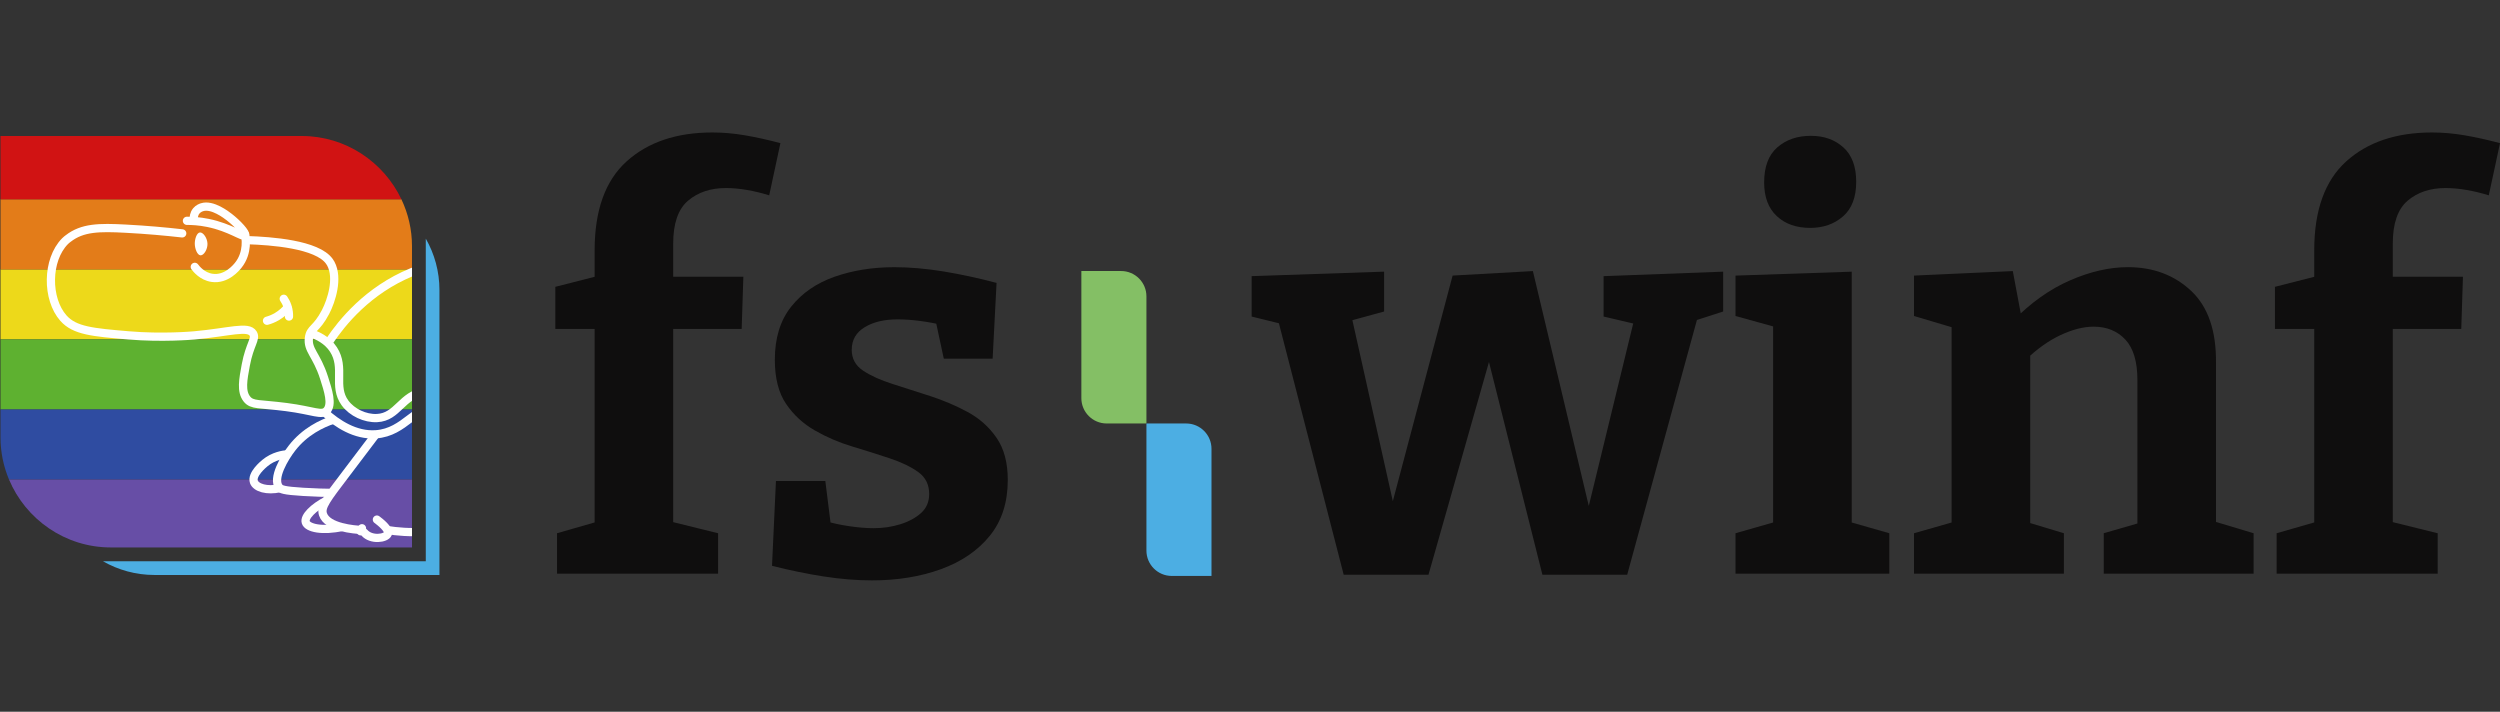 <?xml version="1.0" encoding="UTF-8"?> <svg xmlns="http://www.w3.org/2000/svg" xmlns:xlink="http://www.w3.org/1999/xlink" id="Layer_1" width="1974" height="562" viewBox="0 0 1974 562"><rect x="0" y="0" width="1974" height="562" fill="#333333" stroke="none"/><defs><clipPath id="clippath"><rect x=".39" y="107.39" width="324.92" height="324.87" fill="none"></rect></clipPath></defs><g id="Logo"><g id="Propeller"><path d="M853.84,214h31.38c11.04,0,20,8.96,20,20v100.38h-31.38c-11.04,0-20-8.96-20-20v-100.38h0Z" fill="#84bf65"></path><path d="M905.22,334.38h31.38c11.04,0,20,8.96,20,20v100.38h-31.38c-11.04,0-20-8.96-20-20v-100.38h0Z" fill="#4caee3"></path></g><g id="Text"><path d="M1266.2,218.05l94.41-3.55v31.47l-27.48,8.86,7.98-6.65-56.29,205.65h-66.93l-47.87-190.58,11.97.44-54.07,190.14h-66.93l-52.3-202.99,6.65,5.76-27.04-6.65v-31.91l104.6-3.55v31.47l-32.35,8.86,6.65-4.88,37.23,166.65h-10.19l52.74-199,63.38-3.55,48.75,204.77h-9.31l40.78-167.54,5.76,5.76-30.14-7.09v-31.91Z" fill="#0f0e0e"></path><path d="M1462.1,416.61l-4.43-5.32,34.13,9.75v31.91h-121.44v-31.91l34.13-9.75-4.43,5.32v-161.77l3.99,3.99-33.68-9.31v-31.91l91.75-3.1v202.11ZM1429.31,179.94c-10.93,0-19.72-3.1-26.37-9.31s-9.97-15.07-9.97-26.59c0-12.41,3.47-21.64,10.42-27.7,6.94-6.05,15.73-9.09,26.37-9.09s18.91,3.03,25.71,9.09c6.79,6.06,10.19,15.15,10.19,27.26s-3.48,21.21-10.42,27.26c-6.95,6.06-15.59,9.09-25.93,9.09Z" fill="#0f0e0e"></path><path d="M1511.3,452.96v-31.91l37.23-10.64-7.54,8.86v-168.87l7.54,10.19-37.23-11.08v-31.91l78.01-3.55,7.98,42.55-7.98-3.1c14.18-14.47,29.25-25.19,45.21-32.13,15.96-6.94,31.17-10.42,45.65-10.42,20.09,0,36.79,6.28,50.08,18.84,13.3,12.56,19.79,31.54,19.5,56.95v132.52l-5.76-8.86,35.46,10.64v31.91h-118.34v-31.91l33.68-9.75-7.09,9.31v-120.56c0-14.47-3.18-25.11-9.53-31.91-6.36-6.79-14.7-10.19-25.04-10.19-7.98,0-16.7,2.22-26.15,6.65-9.46,4.43-18.77,11.08-27.92,19.94l3.99-9.31v145.38l-5.76-9.31,32.35,9.75v31.91h-118.34Z" fill="#0f0e0e"></path><path d="M1797.62,452.96v-31.91l35.46-10.19-5.76,6.65v-164.43l5.76,6.65h-36.79v-33.24l38.12-9.75-7.09,9.31v-28.37c0-31.61,8.42-55.03,25.26-70.25,16.84-15.21,39.45-22.83,67.81-22.83,8.27,0,16.77.74,25.49,2.22,8.71,1.48,18.1,3.55,28.14,6.21l-8.87,41.22c-5.62-1.77-11.38-3.17-17.29-4.21-5.91-1.03-11.52-1.55-16.84-1.55-12.12,0-22.09,3.32-29.92,9.97-7.83,6.65-11.75,17.95-11.75,33.91v33.68l-7.98-7.53h63.38l-1.33,41.22h-60.28l6.21-6.65v164.43l-5.76-6.65,41.22,10.19v31.91h-127.2Z" fill="#0f0e0e"></path><path d="M439.82,452.96v-31.91l35.46-10.19-5.76,6.65v-164.43l5.76,6.65h-36.79v-33.24l38.12-9.75-7.09,9.31v-28.37c0-31.61,8.42-55.03,25.26-70.25,16.84-15.21,39.45-22.83,67.81-22.83,8.27,0,16.77.74,25.49,2.22,8.71,1.48,18.1,3.55,28.14,6.21l-8.86,41.22c-5.62-1.77-11.38-3.17-17.29-4.21-5.91-1.03-11.52-1.55-16.84-1.55-12.12,0-22.09,3.32-29.92,9.97-7.83,6.65-11.75,17.95-11.75,33.91v33.68l-7.98-7.53h63.38l-1.33,41.22h-60.28l6.21-6.65v164.43l-5.76-6.65,41.22,10.19v31.91h-127.2Z" fill="#0f0e0e"></path><path d="M672.51,276.11c0,7.09,3.03,12.63,9.09,16.62,6.05,3.99,13.74,7.46,23.05,10.42,9.31,2.96,19.2,6.14,29.7,9.53,10.48,3.4,20.39,7.61,29.7,12.63,9.31,5.03,16.91,11.82,22.83,20.39,5.91,8.57,8.86,19.65,8.86,33.24,0,17.73-4.73,32.43-14.18,44.1-9.46,11.68-22.31,20.46-38.56,26.37-16.25,5.91-34.43,8.86-54.52,8.86-12.12,0-24.82-1.04-38.12-3.1-13.3-2.07-26.89-4.88-40.78-8.42l3.1-66.93h39l4.88,39-5.32-7.53c5.91,1.77,12.41,3.18,19.5,4.21,7.09,1.04,13.44,1.55,19.06,1.55,7.38,0,14.4-1.03,21.05-3.1,6.65-2.06,12.11-5.02,16.4-8.86,4.28-3.84,6.43-8.86,6.43-15.07,0-7.38-2.88-13.14-8.64-17.29-5.76-4.13-13.3-7.76-22.6-10.86-9.31-3.1-19.13-6.21-29.47-9.31-10.35-3.1-20.17-7.31-29.47-12.63s-16.92-12.33-22.83-21.05c-5.91-8.71-8.86-20.31-8.86-34.79,0-17.13,4.28-31.09,12.85-41.88,8.57-10.78,20.01-18.68,34.35-23.71,14.33-5.02,30.06-7.53,47.2-7.53,12.11,0,24.97,1.11,38.56,3.32,13.59,2.22,27.62,5.25,42.11,9.09l-3.1,59.83h-38.56l-7.53-35.01,8.42,8.86c-13.89-3.25-26.3-4.88-37.23-4.88s-19.36,2.07-26.15,6.21c-6.8,4.14-10.19,10.05-10.19,17.73Z" fill="#0f0e0e"></path></g><rect id="Padding_transparent" x="-109" y="-2" width="564" height="564" fill="none"></rect><g id="Kroete"><path id="Square_Blue" d="M336.2,188.39v254.76H81.27c12.03,6.9,25.94,10.85,40.72,10.85h225v-224.97c0-14.75-3.93-28.63-10.8-40.63" fill="#4caee3"></path><g id="Square_Pride"><rect x=".39" y="212.67" width="324.92" height="55.33" fill="#edd91a"></rect><rect x=".39" y="268" width="324.92" height="55.33" fill="#5eb130"></rect><path d="M.39,345.22c0,11.84,2.4,23.14,6.73,33.45h318.18v-55.33H.39v21.88Z" fill="#2f4ca1"></path><path d="M87.45,432.26h237.86v-53.6H7.13c13.18,31.4,44.28,53.6,80.33,53.6Z" fill="#674ea6"></path><path d="M.39,212.67h324.92v-18.23c0-13.25-3.01-25.83-8.37-37.1H.39v55.33Z" fill="#e37c19"></path><path d="M238.25,107.39H.39v49.95h316.55c-14-29.45-44.06-49.95-78.69-49.95Z" fill="#d11313"></path></g><g id="Kroete_line"><g clip-path="url(#clippath)"><path d="M260.41,268.96c9.33-13.85,29.79-39.77,64.87-54.12,51.09-20.9,126.48-14.53,159.91,35.95,20.54,31.01,17.19,66.51,14.46,82.63" fill="none" stroke="#fff" stroke-miterlimit="10" stroke-width="6.5"></path><path d="M245.54,263.18c5.36,1.83,12.98,5.41,17.77,12.81,9.41,14.53-.54,28.96,9.09,42.14,5.56,7.61,15.99,12.41,25.21,11.98,16.66-.78,19.18-18.17,38.02-21.07,15.53-2.39,28.46,7.18,29.34,7.85,13.62,10.39,8.79,22.48,21.07,31.4,14.47,10.51,35.57,4.2,38.43,3.31,19.07-5.98,18.61-18.39,36.78-23.55,17.45-4.96,38.64.95,40.91,9.5.72,2.69-.34,6.06-2.48,7.85-5.68,4.76-15.17-5.05-27.69-5.37-16.58-.43-19.76,16.24-41.32,24.79-1.79.71-25.65,9.8-46.28,0-24.53-11.65-21.85-39.17-39.67-42.56-16.39-3.12-24.56,19.04-47.93,20.66-16.28,1.13-30.48-8.35-40.49-17.35" fill="none" stroke="#fff" stroke-miterlimit="10" stroke-width="6.5"></path><path d="M195.54,189.63c18.03.58,55.07,3.11,64.6,16.84.61.88,1.1,1.75,1.1,1.75,6.12,11.52.47,29.13-4.13,38.01-7.38,14.23-12.17,12.57-13.18,20.62-1.24,9.79,6.01,12.99,11.94,31.44,3.27,10.16,6.82,21.16,2.07,26.03-4.01,4.1-10.21-.08-31.82-2.89-21.52-2.8-27.07-1.19-31.2-6.4-4.73-5.98-3.01-15.18-.83-26.86,3.06-16.37,8.37-20.58,5.79-24.79-3.9-6.36-18.68-1.08-46.49,1.45-1.71.16-25.47,2.22-51.65,0-28.51-2.42-42.77-3.62-51.65-13.63-13.45-15.16-13.32-45.97,1.24-60.73.95-.97,1.77-1.56,2.5-2.12,11.23-8.73,24.4-8.91,45.43-7.79,16.55.88,31.5,2.23,44.63,3.72" fill="none" stroke="#fff" stroke-linecap="round" stroke-miterlimit="10" stroke-width="6.5"></path><path d="M153.8,210.71c1.16,1.58,5.78,7.52,13.64,8.68,11.32,1.67,19.23-8.14,20.66-9.92,8.16-10.11,5.77-22.48,5.37-24.38" fill="none" stroke="#fff" stroke-linecap="round" stroke-miterlimit="10" stroke-width="6.5"></path><path d="M147.6,174.35c3.88,0,9.68.26,16.53,1.65,17.81,3.61,27.9,11.82,29.34,9.92,1.29-1.71-5.98-9.49-12.4-14.46-2.26-1.75-13.44-10.42-21.49-7.85-.85.27-2.91.93-4.55,2.89-1.97,2.36-2.08,5.15-2.07,6.2" fill="none" stroke="#fff" stroke-linecap="round" stroke-miterlimit="10" stroke-width="6.5"></path><path d="M263.3,331.35c-9.44,3.17-22.62,9.47-32.64,22.31-6.13,7.85-15.69,24.04-10.33,30.99,1.38,1.8,3.59,2.76,19.01,3.72,9.54.59,17.59.78,23.55.83" fill="none" stroke="#fff" stroke-miterlimit="10" stroke-width="6.5"></path><path d="M221.16,385.47c-10.43,2.32-18.98-.36-20.66-4.96-2.15-5.89,7.42-13.83,8.68-14.87,6.88-5.71,14.6-6.77,18.18-7.02" fill="none" stroke="#fff" stroke-miterlimit="10" stroke-width="6.5"></path><path d="M296.77,342.92c-4.1,5.45-12.38,16.44-23.14,30.57-15.87,20.86-20.53,26.76-18.59,32.64,3.42,10.38,24.52,12.05,30.99,12.39" fill="none" stroke="#fff" stroke-miterlimit="10" stroke-width="6.5"></path><path d="M270.33,416.05c-15.7,3.48-27.53.94-28.92-3.72-1.29-4.3,5.94-11.69,16.94-17.35" fill="none" stroke="#fff" stroke-miterlimit="10" stroke-width="6.5"></path><path d="M285.82,417.1c-1.94,5.08-1.2-.03,1.86,3.49,5.45,6.26,17.2,4.52,18.59.83,1.34-3.53-6.52-9.56-8.68-11.16" fill="none" stroke="#fff" stroke-linecap="round" stroke-miterlimit="10" stroke-width="6.5"></path><path d="M305.87,418.53c7.01,1.12,17.81,2.26,30.99,1.24,14.07-1.09,21.62-1.78,26.86-7.44,2.2-2.37,5.11-6.83,4.96-29.75-.06-8.98-.59-20.81-2.48-34.71" fill="none" stroke="#fff" stroke-miterlimit="10" stroke-width="6.5"></path><path d="M210.83,253.26c2.13-.58,4.9-1.56,7.85-3.31,3.93-2.32,6.61-5.04,8.26-7.02" fill="none" stroke="#fff" stroke-linecap="round" stroke-miterlimit="10" stroke-width="6.5"></path><path d="M224.05,235.91c.94,1.38,2.06,3.31,2.89,5.78,1.13,3.35,1.29,6.3,1.24,8.26" fill="none" stroke="#fff" stroke-linecap="round" stroke-miterlimit="10" stroke-width="6.5"></path><path d="M158.06,183.54c-.08,0-.16,0-.25.01-2.51.3-4.09,5.31-4.01,9.03.07,3.83,1.94,8.86,4.52,9.03.04,0,.09,0,.13,0,2.56,0,5.45-4.72,5.38-9.03-.06-4.4-3.21-9.04-5.78-9.04Z" fill="#fff"></path></g></g></g></g></svg> 